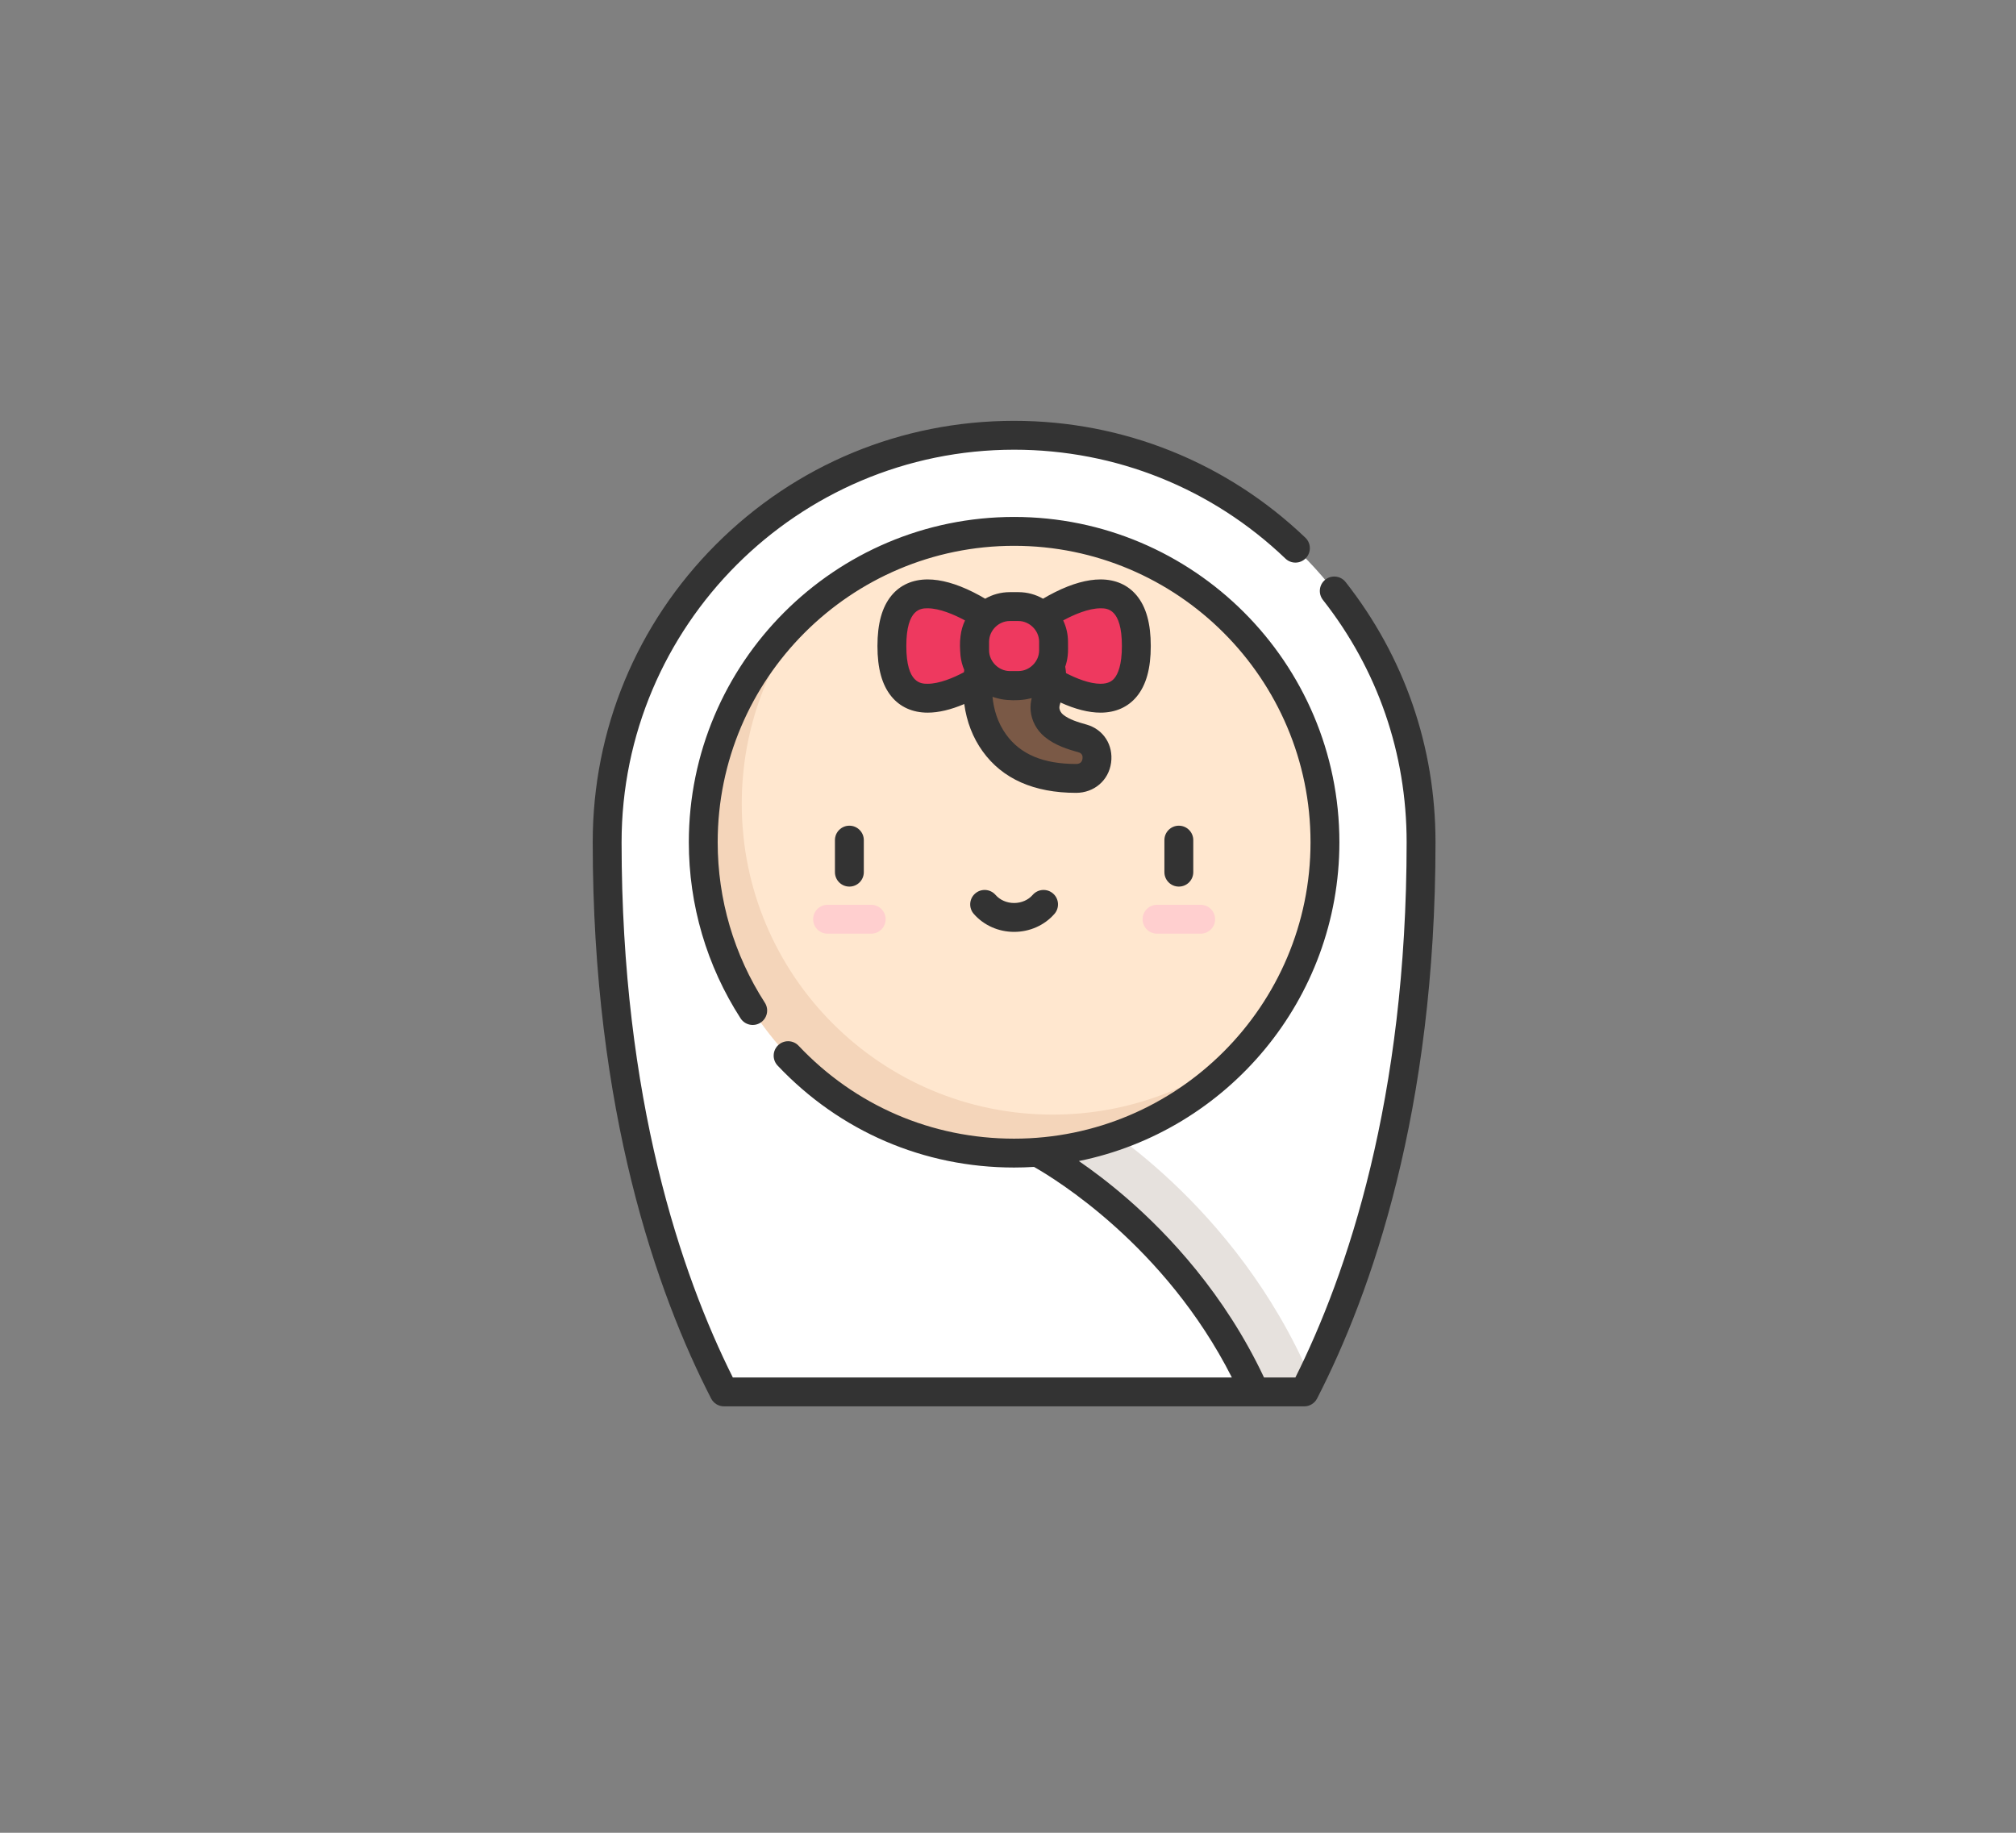 <?xml version="1.0" encoding="UTF-8"?> <svg xmlns="http://www.w3.org/2000/svg" xmlns:xlink="http://www.w3.org/1999/xlink" width="165px" height="150px" viewBox="0 0 165 150" version="1.1"><rect x="0" y="0" width="165" height="150" fill="#808080" stroke="none"/><title>babamento program</title><g id="babamento-program" stroke="none" stroke-width="1" fill="none" fill-rule="evenodd"><g id="baby" transform="translate(48.5, 34.442)" fill-rule="nonzero"><g id="Group" transform="translate(1.103, 1.103)"><path d="M57.144,78.373 C61.546,69.81 66.705,55.137 66.705,33.386 C66.705,14.991 51.792,0.079 33.397,0.079 C15.002,0.079 0.09,14.991 0.09,33.386 C0.09,55.137 5.249,69.81 9.651,78.373 L57.144,78.373 Z" id="Shape" fill="#FFFFFF"></path><path d="M57.688,77.29 C51.512,62.858 39.725,55.987 39.214,55.694 L35.294,58.758 C35.294,58.758 46.997,64.773 53.094,78.373 L57.144,78.373 C57.324,78.023 57.506,77.661 57.688,77.29 Z" id="Shape" fill="#E6E1DD"></path><circle id="Oval" fill="#FFE7CF" cx="33.397" cy="33.386" r="25.442"></circle><path d="M36.548,55.677 C22.497,55.677 11.106,44.286 11.106,30.235 C11.106,24.012 13.342,18.312 17.053,13.891 C11.492,18.558 7.956,25.558 7.956,33.386 C7.956,47.437 19.346,58.828 33.397,58.828 C41.225,58.828 48.226,55.292 52.893,49.731 C48.472,53.441 42.771,55.677 36.548,55.677 Z" id="Shape" fill="#F4D5BA"></path><g id="XMLID_85_" transform="translate(43.795, 38.438)" fill="#FFCFCF"><path d="M4.87,2.431 L1.3,2.431 C0.647,2.431 0.118,1.902 0.118,1.25 C0.118,0.597 0.647,0.068 1.3,0.068 L4.87,0.068 C5.523,0.068 6.052,0.597 6.052,1.25 C6.052,1.902 5.523,2.431 4.87,2.431 Z" id="Shape"></path></g><g id="XMLID_73_" transform="translate(16.856, 38.438)" fill="#FFCFCF"><path d="M4.844,2.431 L1.274,2.431 C0.621,2.431 0.092,1.902 0.092,1.25 C0.092,0.597 0.621,0.068 1.274,0.068 L4.844,0.068 C5.497,0.068 6.026,0.597 6.026,1.25 C6.026,1.902 5.497,2.431 4.844,2.431 Z" id="Shape"></path></g><path d="M36.306,20.908 C36.132,21.431 35.877,21.951 35.928,22.517 C35.974,23.031 36.254,23.522 36.65,23.847 C37.328,24.406 38.182,24.659 39.012,24.895 C40.807,25.407 40.439,28.151 38.564,28.162 C35.931,28.178 33.386,27.484 31.783,25.259 C30.527,23.516 30.224,21.398 30.499,19.308 C30.5,19.304 30.5,19.301 30.5,19.299 C30.501,19.294 30.501,19.292 30.501,19.292 C30.721,17.63 32.246,16.46 33.908,16.68 C35.912,16.944 36.876,19.074 36.315,20.88 C36.312,20.889 36.309,20.899 36.306,20.908 Z" id="Shape" fill="#7A5946"></path><path d="M31.072,19.774 C31.072,19.774 23.394,25.205 23.394,17.329 C23.394,9.452 31.072,14.883 31.072,14.883 L31.072,19.774 Z" id="Shape" fill="#EE395F"></path><path d="M35.723,19.774 C35.723,19.774 43.401,25.205 43.401,17.329 C43.401,9.452 35.723,14.883 35.723,14.883 L35.723,19.774 Z" id="Shape" fill="#EE395F"></path><path d="M33.75,14.099 L33.045,14.099 C31.456,14.099 30.168,15.387 30.168,16.976 L30.168,17.681 C30.168,19.27 31.456,20.558 33.045,20.558 L33.75,20.558 C35.339,20.558 36.627,19.27 36.627,17.681 L36.627,16.976 C36.627,15.387 35.339,14.099 33.75,14.099 Z" id="Shape" fill="#EE395F"></path></g><g id="Group" fill="#333333"><path d="M58.247,80.658 C58.69,80.658 59.095,80.41 59.297,80.016 C63.719,71.415 68.989,56.535 68.989,34.489 C68.989,26.683 66.445,19.319 61.632,13.195 C61.229,12.682 60.486,12.593 59.973,12.996 C59.46,13.399 59.371,14.142 59.774,14.655 C64.257,20.359 66.626,27.217 66.626,34.489 C66.626,55.521 61.752,69.835 57.521,78.295 L54.953,78.295 C51.726,71.442 47.127,66.58 43.785,63.676 C42.289,62.376 40.917,61.35 39.8,60.581 C51.95,58.117 61.123,47.354 61.123,34.489 C61.123,19.809 49.18,7.866 34.5,7.866 C19.82,7.866 7.877,19.809 7.877,34.489 C7.877,39.622 9.342,44.607 12.113,48.903 C12.467,49.451 13.198,49.609 13.747,49.255 C14.295,48.901 14.453,48.17 14.099,47.622 C11.574,43.708 10.239,39.167 10.239,34.489 C10.239,21.112 21.123,10.229 34.5,10.229 C47.877,10.229 58.76,21.112 58.76,34.489 C58.76,47.866 47.877,58.749 34.5,58.749 C27.758,58.749 21.494,56.048 16.862,51.145 C16.414,50.67 15.666,50.649 15.192,51.097 C14.717,51.545 14.696,52.293 15.144,52.768 C20.228,58.149 27.102,61.112 34.5,61.112 C35.047,61.112 35.589,61.094 36.128,61.061 C37.806,62.009 46.854,67.494 52.323,78.295 L11.479,78.295 C7.248,69.835 2.374,55.521 2.374,34.489 C2.374,16.775 16.786,2.363 34.5,2.363 C42.815,2.363 50.701,5.528 56.707,11.275 C57.178,11.726 57.926,11.71 58.377,11.238 C58.828,10.767 58.812,10.019 58.341,9.568 C51.893,3.398 43.426,0 34.5,0 C25.288,0 16.627,3.588 10.113,10.102 C3.599,16.616 0.011,25.277 0.011,34.489 C0.011,56.535 5.281,71.415 9.702,80.016 C9.905,80.41 10.31,80.658 10.753,80.658 L58.247,80.658 L58.247,80.658 Z" id="Shape"></path><path d="M49.164,36.938 L49.164,34.316 C49.164,33.664 48.635,33.135 47.982,33.135 C47.33,33.135 46.801,33.664 46.801,34.316 L46.801,36.938 C46.801,37.591 47.33,38.119 47.982,38.119 C48.635,38.119 49.164,37.591 49.164,36.938 Z" id="Shape"></path><path d="M22.199,36.938 L22.199,34.316 C22.199,33.664 21.67,33.135 21.018,33.135 C20.365,33.135 19.836,33.664 19.836,34.316 L19.836,36.938 C19.836,37.591 20.365,38.119 21.018,38.119 C21.67,38.119 22.199,37.591 22.199,36.938 Z" id="Shape"></path><path d="M36.022,38.798 C35.654,39.22 35.099,39.462 34.5,39.462 C33.901,39.462 33.346,39.22 32.978,38.798 C32.549,38.307 31.802,38.257 31.311,38.687 C30.82,39.116 30.769,39.862 31.199,40.354 C32.016,41.289 33.219,41.825 34.5,41.825 C35.781,41.825 36.984,41.289 37.801,40.354 C38.231,39.862 38.18,39.116 37.689,38.687 C37.198,38.257 36.451,38.307 36.022,38.798 Z" id="Shape"></path><path d="M41.574,12.98 C40.49,12.98 39.241,13.328 37.86,14.016 C37.479,14.206 37.141,14.395 36.868,14.558 C36.273,14.217 35.586,14.021 34.853,14.021 L34.147,14.021 C33.414,14.021 32.726,14.217 32.132,14.558 C31.859,14.395 31.521,14.206 31.14,14.016 C29.759,13.328 28.51,12.98 27.426,12.98 C26.195,12.98 25.168,13.438 24.458,14.306 C23.689,15.244 23.315,16.594 23.315,18.432 C23.315,20.269 23.689,21.619 24.458,22.557 C25.169,23.425 26.195,23.883 27.426,23.883 C28.318,23.883 29.324,23.644 30.42,23.177 C30.615,24.621 31.121,25.933 31.927,27.052 C33.55,29.305 36.125,30.447 39.582,30.447 C41.039,30.442 42.237,29.442 42.437,27.982 C42.635,26.537 41.813,25.254 40.439,24.862 C39.736,24.662 39.009,24.454 38.503,24.038 C38.34,23.904 38.224,23.698 38.207,23.514 C38.197,23.394 38.236,23.232 38.294,23.053 C39.503,23.603 40.605,23.883 41.574,23.883 C42.805,23.883 43.831,23.425 44.542,22.557 C45.311,21.619 45.685,20.269 45.685,18.432 C45.685,16.594 45.311,15.244 44.542,14.306 C43.831,13.438 42.805,12.98 41.574,12.98 Z M34.853,16.384 C35.76,16.384 36.548,17.163 36.548,18.079 L36.548,18.784 C36.548,19.7 35.768,20.479 34.853,20.479 C34.853,20.479 34.148,20.479 34.147,20.479 C33.242,20.479 32.452,19.7 32.452,18.784 L32.452,18.079 C32.452,17.158 33.228,16.384 34.148,16.384 C34.147,16.384 34.852,16.384 34.853,16.384 Z M27.426,21.52 C26.903,21.52 25.678,21.52 25.678,18.432 C25.678,15.343 26.903,15.343 27.426,15.343 C28.401,15.343 29.602,15.86 30.483,16.336 C30.293,16.734 30.166,17.168 30.115,17.624 C30.115,17.625 30.115,17.627 30.115,17.629 C30.041,18.142 30.068,18.719 30.115,19.235 C30.115,19.237 30.115,19.238 30.115,19.24 C30.16,19.641 30.263,20.024 30.417,20.381 C30.409,20.446 30.402,20.511 30.395,20.576 C29.526,21.038 28.375,21.52 27.426,21.52 Z M39.791,27.134 C40.091,27.22 40.123,27.468 40.096,27.661 C40.057,27.951 39.861,28.083 39.582,28.084 C36.891,28.084 35.014,27.295 33.845,25.671 C33.14,24.693 32.83,23.604 32.731,22.587 C32.95,22.669 33.427,22.777 33.435,22.779 C34.048,22.89 34.78,22.898 35.396,22.805 C35.4,22.805 35.768,22.741 35.941,22.693 C35.865,23.006 35.82,23.35 35.854,23.725 C35.928,24.544 36.346,25.323 37.001,25.862 C37.888,26.591 38.943,26.893 39.791,27.134 Z M42.715,21.059 C42.553,21.257 42.258,21.52 41.574,21.52 C40.682,21.52 39.6,21.087 38.748,20.648 C38.737,20.471 38.715,20.295 38.684,20.12 C38.782,19.84 38.85,19.547 38.884,19.244 C38.884,19.24 38.885,19.237 38.886,19.233 C38.93,18.852 38.911,18.462 38.911,18.079 C38.911,18.075 38.911,18.071 38.911,18.067 C38.909,17.47 38.774,16.873 38.516,16.335 C39.394,15.858 40.594,15.343 41.574,15.343 C42.097,15.343 43.322,15.343 43.322,18.432 C43.322,19.991 42.992,20.721 42.715,21.059 Z" id="Shape"></path></g></g></g></svg> 